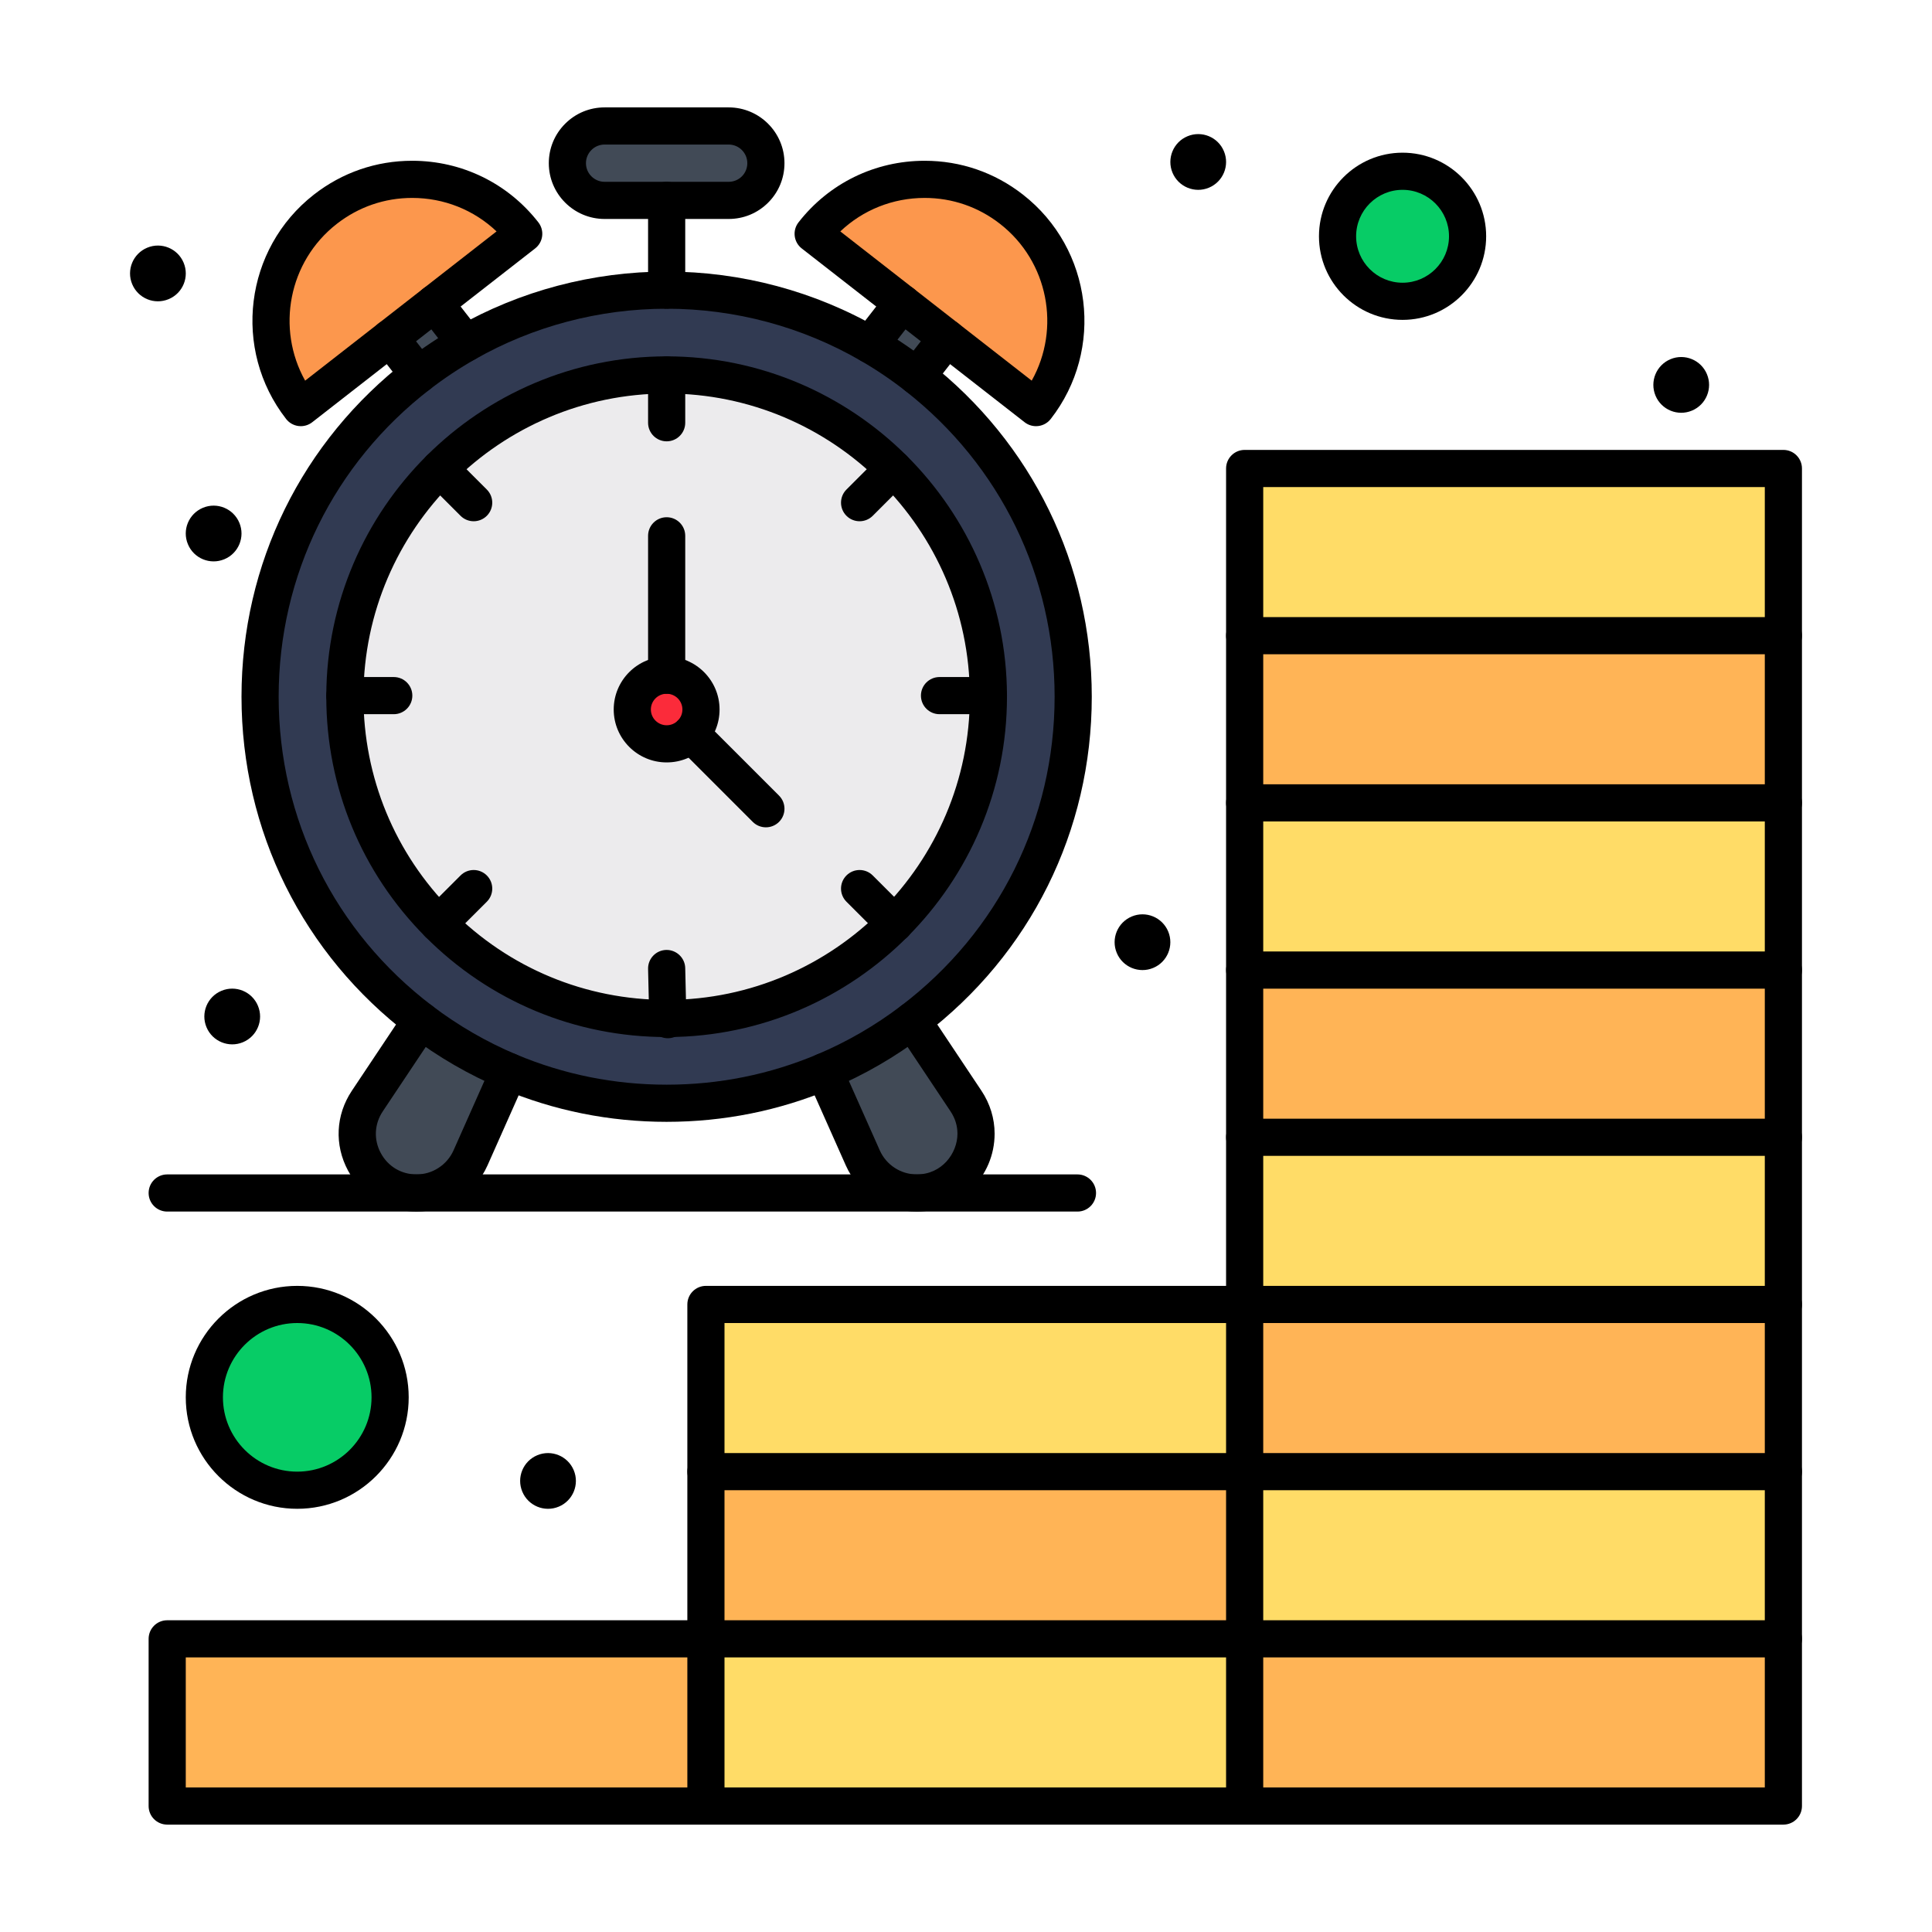 <svg enable-background="new 0 0 520 520" height="512" viewBox="0 0 520 520" width="512" xmlns="http://www.w3.org/2000/svg"><g id="_x35_87_x2C__Business_x2C__Clock_x2C__Coins_x2C__Finance_x2C__Money"><g><path d="m246.812 101.305c-3.99-3.13-8.21-5.989-12.63-8.54-16.101-9.33-34.801-14.67-54.75-14.67-19.681 0-38.141 5.19-54.091 14.29-4.439 2.521-8.68 5.351-12.699 8.45-25.931 20.01-42.641 51.39-42.641 86.68 0 35.59 16.99 67.21 43.3 87.19 7.24 5.5 15.181 10.12 23.671 13.699 13.06 5.5 27.399 8.54 42.46 8.54 15.05 0 29.399-3.04 42.449-8.54 8.49-3.579 16.44-8.199 23.681-13.71 26.31-19.979 43.29-51.59 43.29-87.18 0-35.009-16.451-66.189-42.04-86.209z" fill="#313a52"/><g fill="#414a56"><path d="m196.121 33.905c5.54 0 10.021 4.479 10.021 10.02 0 2.771-1.12 5.271-2.931 7.08-1.81 1.811-4.319 2.93-7.09 2.93h-16.689-16.7c-5.53 0-10.021-4.479-10.021-10.01 0-2.77 1.12-5.27 2.94-7.09 1.81-1.81 4.31-2.93 7.08-2.93z"/><path d="m136.972 288.404-10.33 23.24c-1.28 2.87-3.341 5.24-5.881 6.88-2.52 1.65-5.52 2.57-8.659 2.57-12.71 0-20.29-14.16-13.24-24.74l14.439-21.649c7.24 5.5 15.18 10.12 23.671 13.699z"/><path d="m260.001 296.354c1.86 2.79 2.7 5.82 2.7 8.78 0 8.28-6.58 15.96-15.94 15.96-6.289 0-11.989-3.7-14.539-9.45l-10.341-23.24c8.49-3.579 16.44-8.199 23.681-13.71z"/><path d="m242.852 81.635 12 9.36-8.04 10.3v.01c-3.99-3.13-8.21-5.989-12.63-8.54v-.01z"/><path d="m125.331 92.375.01.01c-4.439 2.521-8.68 5.351-12.699 8.45l-7.681-9.84 12-9.36z"/></g><path d="m335.001 441.095h145v45h-145z" fill="#ffb456"/><path d="m335.001 396.095h145v45h-145z" fill="#ffdc67"/><path d="m335.001 351.095h145v45h-145z" fill="#ffb456"/><path d="m335.001 306.095h145v45h-145z" fill="#ffdc67"/><path d="m335.001 261.095h145v45h-145z" fill="#ffb456"/><path d="m335.001 216.095h145v45h-145z" fill="#ffdc67"/><path d="m335.001 171.095h145v45h-145z" fill="#ffb456"/><path d="m335.001 126.095h145v45h-145z" fill="#ffdc67"/><path d="m459.421 100.705c1.601 3.82-.21 8.22-4.029 9.81-3.82 1.601-8.21-.199-9.811-4.029-1.59-3.82.21-8.21 4.03-9.811 3.821-1.6 8.22.21 9.81 4.03z"/><path d="m377.501 46.095c9.67 0 17.5 7.83 17.5 17.5s-7.83 17.5-17.5 17.5-17.5-7.83-17.5-17.5 7.83-17.5 17.5-17.5z" fill="#07cc66"/><path d="m190.001 441.095h145v45h-145z" fill="#ffdc67"/><path d="m190.001 396.095h145v45h-145z" fill="#ffb456"/><path d="m190.001 351.095h145v45h-145z" fill="#ffdc67"/><path d="m329.421 40.705c1.601 3.82-.21 8.21-4.029 9.81-3.82 1.601-8.21-.21-9.811-4.029-1.59-3.82.21-8.221 4.03-9.811 3.821-1.6 8.22.2 9.81 4.03z"/><path d="m314.421 250.705c1.59 3.82-.21 8.22-4.029 9.81-3.82 1.6-8.221-.21-9.811-4.029-1.6-3.82.21-8.21 4.03-9.811 3.821-1.6 8.21.21 9.81 4.03z"/><path d="m272.241 56.315c16.57 12.92 19.53 36.819 6.61 53.39l-24-18.71-12-9.36-23.99-18.71c12.91-16.571 36.821-19.53 53.38-6.61z" fill="#fc974d"/><path d="m179.432 100.915c-47.73 0-86.45 38.61-86.61 86.31v.29c0 23.84 9.64 45.431 25.22 61.09 15.69 15.76 37.4 25.521 61.391 25.521h.31c47.69-.17 86.29-38.88 86.29-86.61 0-.1 0-.189 0-.29-.162-47.701-38.872-86.311-86.601-86.311z" fill="#ecebed"/><path d="m45.001 441.095h145v45h-145z" fill="#ffb456"/><path d="m179.432 181.725c5.1 0 9.239 4.13 9.239 9.24 0 2.55-1.029 4.86-2.71 6.53-1.67 1.68-3.979 2.71-6.529 2.71-5.11 0-9.25-4.14-9.25-9.24 0-5.111 4.139-9.24 9.25-9.24z" fill="#fb2b3a"/><path d="m154.421 395.705c1.601 3.819-.21 8.22-4.029 9.81-3.82 1.6-8.221-.21-9.811-4.03-1.6-3.819.2-8.21 4.03-9.81 3.821-1.59 8.21.21 9.81 4.03z"/><path d="m140.961 62.925-24 18.71-12 9.36-24 18.71c-12.91-16.57-9.96-40.47 6.61-53.39 16.571-12.92 40.47-9.961 53.39 6.61z" fill="#fc974d"/><path d="m80.001 351.095c13.811 0 25 11.19 25 25s-11.189 25-25 25c-13.81 0-25-11.19-25-25s11.19-25 25-25z" fill="#07cc66"/><path d="m69.421 270.705c1.601 3.819-.199 8.21-4.029 9.81-3.82 1.59-8.21-.21-9.811-4.03-1.6-3.819.21-8.22 4.03-9.81 3.821-1.6 8.22.21 9.81 4.03z"/><path d="m64.421 140.705c1.601 3.82-.21 8.22-4.029 9.81-3.82 1.601-8.221-.199-9.811-4.029-1.6-3.82.2-8.21 4.03-9.811 3.821-1.6 8.21.21 9.81 4.03z"/><path d="m49.421 70.705c1.601 3.82-.199 8.22-4.029 9.81-3.82 1.601-8.21-.199-9.811-4.029-1.6-3.82.21-8.21 4.03-9.811 3.821-1.6 8.22.21 9.81 4.03z"/><path d="m246.761 326.095c-8.262 0-15.764-4.876-19.11-12.423l-10.338-23.235c-.284-.64-.432-1.332-.432-2.032 0-2.762 2.239-5.005 5-5.005 2.117 0 3.927 1.313 4.656 3.17l10.253 23.043c1.747 3.94 5.66 6.482 9.971 6.482 6.758 0 10.94-5.689 10.94-10.96 0-2.134-.626-4.155-1.86-6.007l-14.439-21.66c-1.532-2.298-.911-5.402 1.387-6.934 2.297-1.532 5.401-.911 6.934 1.387l14.439 21.66c2.316 3.474 3.54 7.47 3.54 11.554-.001 11.557-9.394 20.96-20.941 20.96z"/><path d="m112.102 326.095c-7.844 0-14.736-4.128-18.438-11.042-3.702-6.915-3.314-14.941 1.036-21.471l14.374-21.551c.887-1.4 2.448-2.331 4.227-2.331 2.762 0 5 2.232 5 4.994v.011c0 .987-.292 1.953-.84 2.774l-14.44 21.649c-2.27 3.406-2.473 7.596-.54 11.205 1.931 3.607 5.527 5.761 9.621 5.761 2.122 0 4.169-.606 5.92-1.753 1.794-1.158 3.186-2.789 4.054-4.734l10.276-23.119c.751-1.813 2.537-3.089 4.62-3.089 2.761 0 5 2.233 5 4.995 0 .699-.147 1.401-.432 2.041l-10.33 23.24c-1.662 3.728-4.337 6.854-7.737 9.05-3.356 2.198-7.297 3.37-11.371 3.37z"/><path d="m179.432 83.095c-2.762 0-5-2.238-5-5v-24.16c0-2.761 2.238-5 5-5 2.761 0 5 2.239 5 5v24.16c0 2.761-2.24 5-5 5z"/><path d="m196.121 58.935h-33.39c-8.282 0-15.021-6.733-15.021-15.01 0-4.012 1.564-7.785 4.404-10.625 2.834-2.834 6.604-4.395 10.616-4.395h33.39c8.282 0 15.021 6.737 15.021 15.02 0 4.012-1.561 7.782-4.395 10.616-2.833 2.833-6.606 4.394-10.625 4.394zm-33.39-20.03c-1.341 0-2.6.521-3.545 1.466-.951.951-1.476 2.214-1.476 3.554 0 2.763 2.252 5.01 5.021 5.01h33.39c1.348 0 2.609-.521 3.555-1.465.945-.945 1.466-2.204 1.466-3.545 0-2.768-2.252-5.02-5.021-5.02z"/><path d="m179.741 279.125h-.31c-24.544 0-47.604-9.586-64.934-26.992-17.203-17.291-26.677-40.239-26.677-64.618v-.29c.169-50.355 41.265-91.31 91.61-91.31 50.34 0 91.431 40.954 91.6 91.293v.307c0 50.335-40.944 91.431-91.272 91.61-.005 0-.011 0-.017 0zm-.309-173.21c-44.85 0-81.46 36.482-81.61 81.326v.273c0 21.718 8.439 42.16 23.765 57.563 15.438 15.507 35.981 24.047 57.846 24.047h.301c44.829-.164 81.299-36.772 81.299-81.61v-.29c-.152-44.827-36.758-81.309-81.601-81.309z"/><path d="m179.432 205.205c-7.857 0-14.25-6.388-14.25-14.24s6.393-14.24 14.25-14.24c7.852 0 14.239 6.389 14.239 14.24 0 3.815-1.486 7.394-4.185 10.076-2.661 2.678-6.239 4.164-10.054 4.164zm0-18.48c-2.344 0-4.25 1.902-4.25 4.24s1.906 4.24 4.25 4.24c1.133 0 2.191-.438 2.983-1.235.817-.813 1.256-1.872 1.256-3.005 0-2.338-1.901-4.24-4.239-4.24z"/><path d="m179.432 186.725c-2.762 0-5-2.238-5-5v-37.51c0-2.761 2.238-5 5-5 2.761 0 5 2.239 5 5v37.51c0 2.761-2.24 5-5 5z"/><path d="m206.142 222.675c-1.28 0-2.56-.488-3.536-1.464l-20.18-20.181c-1.953-1.952-1.953-5.118 0-7.071 1.953-1.952 5.118-1.952 7.071 0l20.18 20.181c1.953 1.952 1.953 5.118 0 7.071-.977.976-2.256 1.464-3.535 1.464z"/><path d="m179.432 118.785c-2.762 0-5-2.239-5-5v-12.87c0-2.762 2.238-5 5-5 2.761 0 5 2.238 5 5v12.87c0 2.761-2.24 5-5 5z"/><path d="m179.748 279.444c-2.69 0-4.912-2.139-4.994-4.847l-.01-.32-.312-13.487c-.063-2.761 2.123-5.05 4.884-5.113 2.741-.05 5.05 2.122 5.113 4.883l.319 13.731c.084 2.761-2.085 5.066-4.845 5.151-.051.001-.103.002-.155.002z"/><path d="m231.361 140.295c-1.28 0-2.56-.488-3.536-1.464-1.952-1.953-1.952-5.119 0-7.071l9.101-9.101c1.953-1.952 5.118-1.952 7.071 0 1.952 1.953 1.952 5.119 0 7.071l-9.101 9.101c-.976.976-2.255 1.464-3.535 1.464z"/><path d="m118.041 253.604c-1.28 0-2.561-.488-3.537-1.466-1.951-1.954-1.95-5.12.004-7.071l9.45-9.44c1.953-1.951 5.119-1.949 7.071.004 1.951 1.954 1.949 5.12-.004 7.071l-9.45 9.44c-.976.975-2.255 1.462-3.534 1.462z"/><path d="m266.031 192.225h-13.16c-2.761 0-5-2.238-5-5 0-2.761 2.239-5 5-5h13.16c2.761 0 5 2.239 5 5s-2.239 5-5 5z"/><path d="m105.981 192.225h-13.16c-2.762 0-5-2.238-5-5 0-2.761 2.238-5 5-5h13.16c2.761 0 5 2.239 5 5s-2.239 5-5 5z"/><path d="m127.491 140.295c-1.279 0-2.559-.488-3.535-1.464l-9.101-9.101c-1.952-1.952-1.952-5.118 0-7.071 1.953-1.952 5.118-1.952 7.071 0l9.101 9.101c1.952 1.952 1.952 5.118 0 7.071-.976.976-2.256 1.464-3.536 1.464z"/><path d="m240.791 253.585c-1.278 0-2.558-.487-3.533-1.462l-9.431-9.421c-1.953-1.951-1.955-5.117-.004-7.071 1.952-1.954 5.118-1.956 7.071-.004l9.431 9.421c1.953 1.951 1.955 5.117.004 7.071-.976.978-2.258 1.466-3.538 1.466z"/><path d="m278.848 114.705c-1.074 0-2.157-.345-3.07-1.057l-59.991-46.78c-2.177-1.698-2.565-4.839-.869-7.016 8.21-10.538 20.59-16.581 33.965-16.581 9.662 0 18.804 3.147 26.436 9.102 18.715 14.593 22.069 41.691 7.477 60.406-.987 1.265-2.46 1.926-3.948 1.926zm-52.677-52.42 51.514 40.17c7.843-13.988 4.511-32.039-8.518-42.197-5.859-4.571-12.873-6.986-20.285-6.986-8.578-.001-16.621 3.235-22.711 9.013z"/><path d="m80.961 114.705c-.204 0-.41-.013-.615-.038-1.316-.163-2.514-.843-3.329-1.889-14.585-18.72-11.229-45.818 7.479-60.406 7.637-5.954 16.778-9.101 26.439-9.101 13.372 0 25.753 6.043 33.969 16.579.815 1.046 1.182 2.373 1.019 3.688-.162 1.316-.842 2.514-1.888 3.329l-60 46.78c-.883.69-1.966 1.058-3.074 1.058zm29.975-61.434c-7.412 0-14.428 2.416-20.29 6.986-13.022 10.154-16.354 28.204-8.517 42.196l51.521-40.169c-6.094-5.777-14.138-9.013-22.714-9.013z"/><path d="m234.178 97.755c-1.074 0-2.157-.345-3.07-1.057-2.178-1.698-2.567-4.84-.869-7.018l8.67-11.12c1.698-2.178 4.84-2.565 7.018-.869 2.178 1.698 2.566 4.84.869 7.018l-8.67 11.12c-.987 1.265-2.46 1.926-3.948 1.926z"/><path d="m246.808 106.295c-1.075 0-2.159-.345-3.073-1.059-2.177-1.699-2.563-4.841-.864-7.018l8.04-10.301c1.698-2.177 4.84-2.565 7.018-.864 2.177 1.699 2.564 4.841.865 7.018l-8.04 10.301c-.987 1.263-2.459 1.923-3.946 1.923z"/><path d="m112.645 105.835c-1.487 0-2.959-.66-3.944-1.924l-7.681-9.84c-1.699-2.177-1.312-5.319.865-7.018 2.178-1.7 5.319-1.313 7.018.865l7.681 9.84c1.699 2.177 1.312 5.319-.865 7.018-.915.714-1.998 1.059-3.074 1.059z"/><path d="m125.335 97.375c-1.488 0-2.962-.661-3.947-1.927l-8.37-10.739c-1.697-2.179-1.308-5.32.87-7.018 2.178-1.696 5.321-1.309 7.018.87l8.37 10.739c1.697 2.179 1.308 5.32-.87 7.018-.914.712-1.997 1.057-3.071 1.057z"/><path d="m179.432 301.944c-15.39 0-30.328-3.005-44.4-8.932-8.791-3.706-17.119-8.525-24.755-14.326-28.772-21.851-45.275-55.082-45.275-91.172 0-35.736 16.251-68.772 44.586-90.638 4.234-3.266 8.704-6.24 13.286-8.84 17.13-9.773 36.69-14.942 56.559-14.942 20.136 0 39.935 5.306 57.257 15.344 4.568 2.637 9.016 5.644 13.209 8.933 27.932 21.852 43.954 54.71 43.954 90.144 0 36.089-16.499 69.316-45.267 91.162-7.613 5.794-15.945 10.618-24.762 14.335-14.064 5.927-29 8.932-44.392 8.932zm0-218.849c-18.133 0-35.98 4.715-51.613 13.633-4.185 2.376-8.261 5.088-12.124 8.067-25.86 19.956-40.693 50.106-40.693 82.72 0 32.937 15.063 63.265 41.324 83.209 6.97 5.295 14.57 9.693 22.589 13.073 12.836 5.406 26.469 8.147 40.518 8.147 14.051 0 27.68-2.741 40.508-8.147 8.042-3.391 15.644-7.791 22.594-13.081 26.26-19.941 41.318-50.266 41.318-83.201 0-32.337-14.624-62.324-40.121-82.271-3.827-3.002-7.879-5.742-12.048-8.147-15.81-9.162-33.875-14.002-52.252-14.002z"/><path d="m190.001 491.095h-145c-2.761 0-5-2.238-5-5v-45c0-2.762 2.239-5 5-5h145c2.762 0 5 2.238 5 5s-2.238 5-5 5h-140v35h140c2.762 0 5 2.238 5 5s-2.238 5-5 5z"/><path d="m335.001 491.095h-145c-2.761 0-5-2.238-5-5v-45c0-2.762 2.239-5 5-5 2.762 0 5 2.238 5 5v40h140c2.762 0 5 2.238 5 5s-2.238 5-5 5z"/><path d="m480.001 491.095h-145c-2.761 0-5-2.238-5-5v-45c0-2.762 2.239-5 5-5 2.762 0 5 2.238 5 5v40h135v-40c0-2.762 2.239-5 5-5 2.762 0 5 2.238 5 5v45c0 2.761-2.238 5-5 5z"/><path d="m335.001 446.095h-145c-2.761 0-5-2.238-5-5v-45c0-2.762 2.239-5 5-5 2.762 0 5 2.238 5 5v40h140c2.762 0 5 2.238 5 5s-2.238 5-5 5z"/><path d="m480.001 446.095h-145c-2.761 0-5-2.238-5-5v-45c0-2.762 2.239-5 5-5 2.762 0 5 2.238 5 5v40h135v-40c0-2.762 2.239-5 5-5 2.762 0 5 2.238 5 5v45c0 2.761-2.238 5-5 5z"/><path d="m335.001 401.095h-145c-2.761 0-5-2.238-5-5v-45c0-2.762 2.239-5 5-5h145c2.762 0 5 2.238 5 5s-2.238 5-5 5h-140v35h140c2.762 0 5 2.238 5 5s-2.238 5-5 5z"/><path d="m480.001 401.095h-145c-2.761 0-5-2.238-5-5v-45c0-2.762 2.239-5 5-5 2.762 0 5 2.238 5 5v40h135v-40c0-2.762 2.239-5 5-5 2.762 0 5 2.238 5 5v45c0 2.761-2.238 5-5 5z"/><path d="m480.001 356.095h-145c-2.761 0-5-2.238-5-5v-45c0-2.762 2.239-5 5-5 2.762 0 5 2.238 5 5v40h135v-40c0-2.762 2.239-5 5-5 2.762 0 5 2.238 5 5v45c0 2.761-2.238 5-5 5z"/><path d="m480.001 311.095h-145c-2.761 0-5-2.238-5-5v-45c0-2.762 2.239-5 5-5 2.762 0 5 2.238 5 5v40h135v-40c0-2.762 2.239-5 5-5 2.762 0 5 2.238 5 5v45c0 2.761-2.238 5-5 5z"/><path d="m480.001 266.095h-145c-2.761 0-5-2.238-5-5v-45c0-2.761 2.239-5 5-5 2.762 0 5 2.239 5 5v40h135v-40c0-2.761 2.239-5 5-5 2.762 0 5 2.239 5 5v45c0 2.761-2.238 5-5 5z"/><path d="m480.001 221.095h-145c-2.761 0-5-2.238-5-5v-45c0-2.761 2.239-5 5-5 2.762 0 5 2.239 5 5v40h135v-40c0-2.761 2.239-5 5-5 2.762 0 5 2.239 5 5v45c0 2.761-2.238 5-5 5z"/><path d="m480.001 176.095h-145c-2.761 0-5-2.238-5-5v-45c0-2.761 2.239-5 5-5h145c2.762 0 5 2.239 5 5v45c0 2.761-2.238 5-5 5zm-140-10h135v-35h-135z"/><path d="m290.001 326.095h-245c-2.761 0-5-2.238-5-5s2.239-5 5-5h245c2.762 0 5 2.238 5 5s-2.238 5-5 5z"/><path d="m80.001 406.095c-16.542 0-30-13.458-30-30s13.458-30 30-30 30 13.458 30 30-13.458 30-30 30zm0-50c-11.027 0-20 8.972-20 20s8.973 20 20 20c11.028 0 20-8.972 20-20s-8.972-20-20-20z"/><path d="m377.501 86.095c-12.406 0-22.5-10.093-22.5-22.5 0-12.406 10.094-22.5 22.5-22.5 12.407 0 22.5 10.094 22.5 22.5 0 12.407-10.093 22.5-22.5 22.5zm0-35c-6.893 0-12.5 5.607-12.5 12.5s5.607 12.5 12.5 12.5 12.5-5.607 12.5-12.5-5.607-12.5-12.5-12.5z"/></g></g></svg>